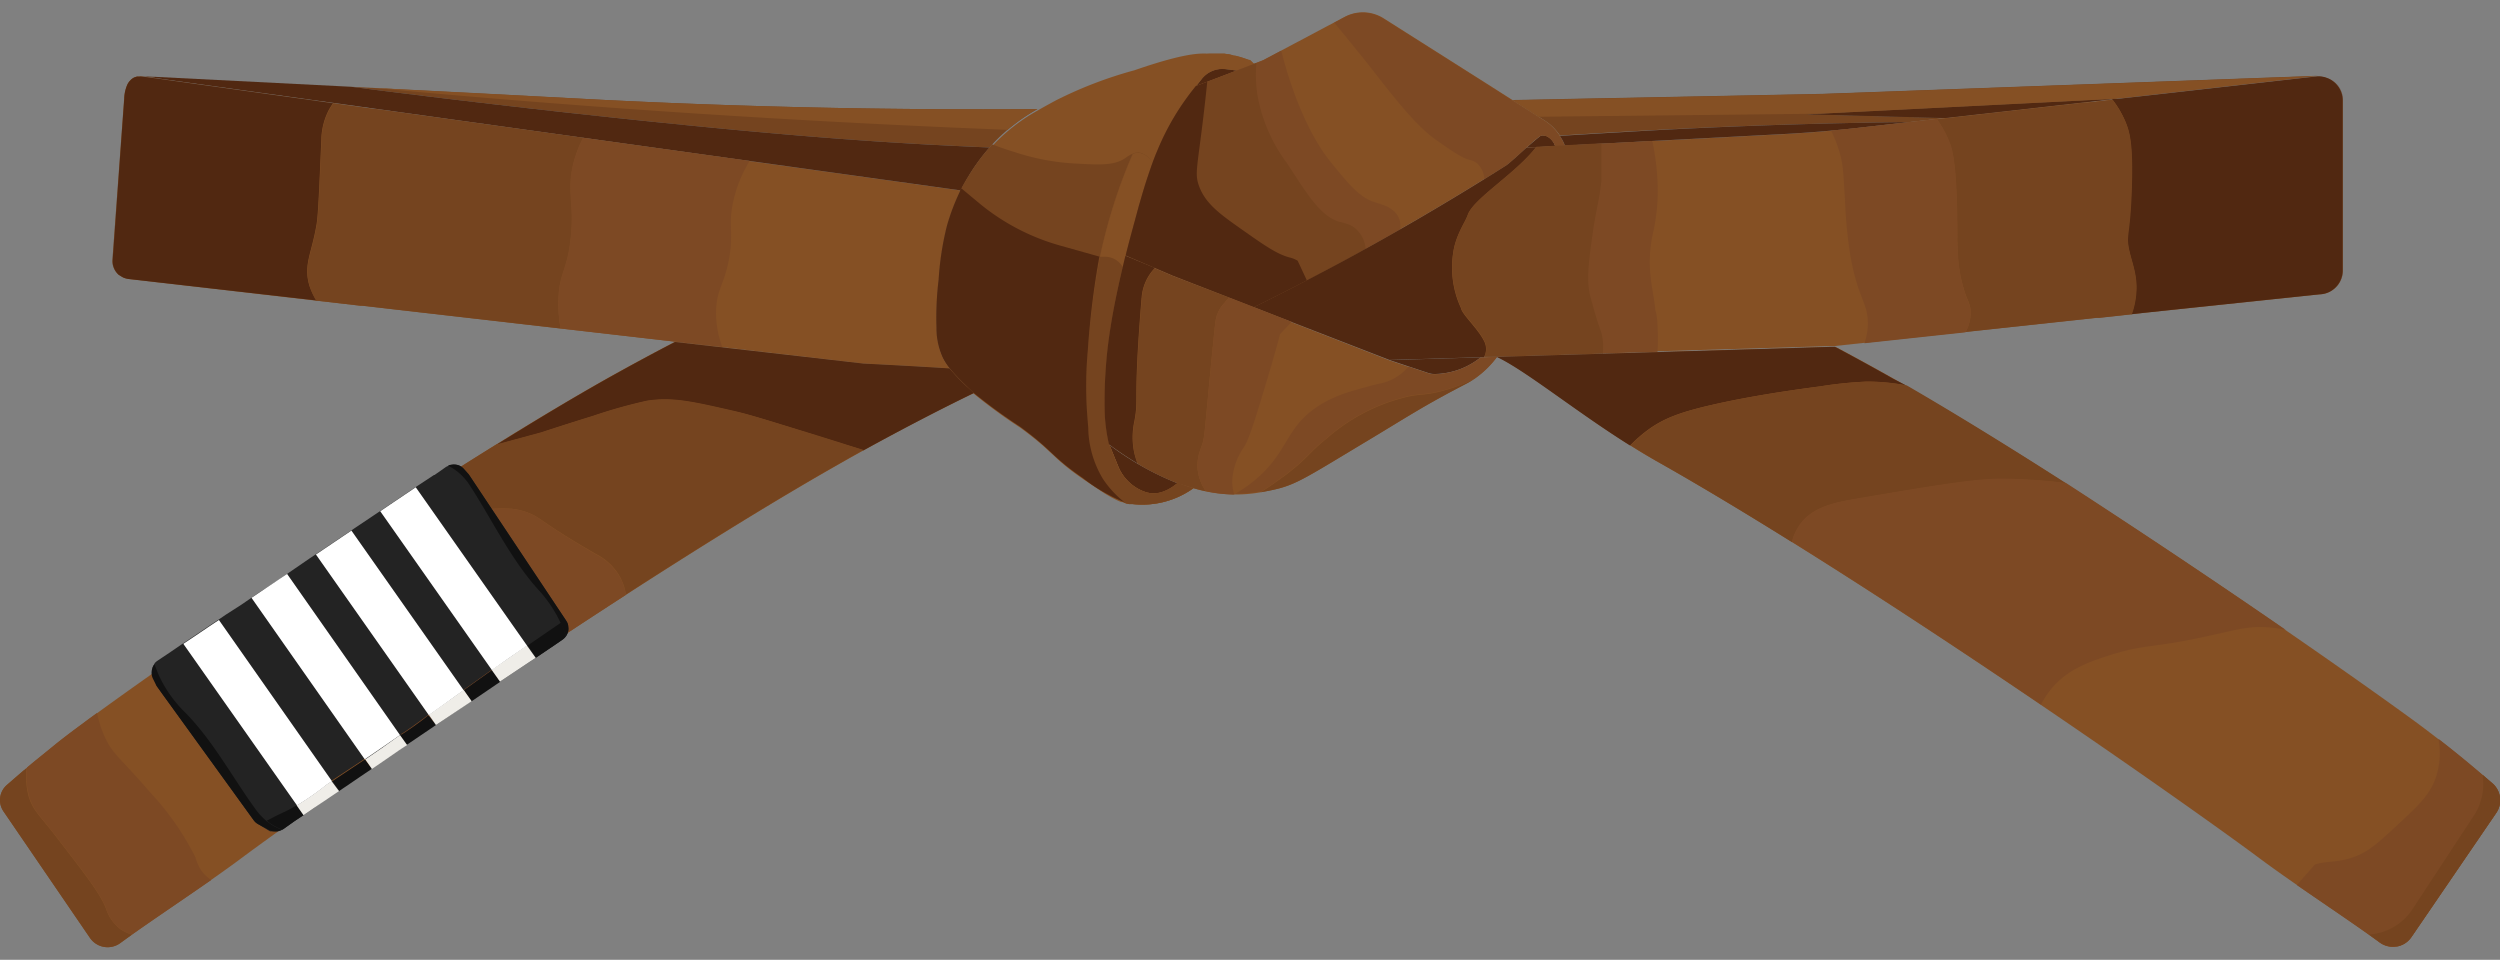 <svg xmlns="http://www.w3.org/2000/svg" id="&#xF2;__1" data-name="&#xF2;&#x2021;&#xF8FF;_1" viewBox="0 0 300 115.18"><rect x="0" y="0" width="300" height="115.18" fill="#808080" stroke="none"/><defs><style>.cls-1{fill:#512811;}.cls-2{fill:#75441f;}.cls-3{fill:#5c351c;}.cls-4{fill:#855024;}.cls-5{fill:none;}.cls-6{fill:#7d4924;}.cls-7{fill:#2d2d2d;}.cls-8{fill:#111;}.cls-9{fill:#232323;}.cls-10{fill:#efede8;}.cls-11{fill:#fff;}</style></defs><g id="BROWN"><g id="BELT"><path class="cls-1" d="M186.62,17.54l-3.43.18c.6-.55,1.16-1,1.52-1.3h0a.76.76,0,0,1,.35-.17,1.4,1.4,0,0,1,.6.11A2,2,0,0,1,186.62,17.54Z"></path><path class="cls-2" d="M253.76,11.86l-36.92,1.86,16.58.44-4.2.48c-14,.17-25.63.67-34.56,1.18-2.5.14-5,.29-7.47.45a6.1,6.1,0,0,0-1.86-1.82L181.51,12l37.26-.74,59.37-2.17Z"></path><path class="cls-3" d="M17.06,9.15l1.56.07v.14Z"></path><path class="cls-2" d="M124.49,13.09a22.13,22.13,0,0,0-5,3.8q-.39.41-.75.81c-4-.17-6.87-.33-7.52-.36-7.4-.41-17.76-1.11-37.15-3.17-8.85-.94-19.61-2.17-32-3.76L72.68,12Q98.57,13.29,124.49,13.09Z"></path><polygon class="cls-3" points="253.76 11.86 233.42 14.16 216.84 13.72 253.76 11.86"></polygon><path class="cls-3" d="M13.52,31.15A2.21,2.21,0,0,0,14.27,33a2.18,2.18,0,0,1-.78-1.82L14.9,11.81a4.68,4.68,0,0,1,.39-1.71,4.49,4.49,0,0,0-.38,1.71Z"></path><path class="cls-4" d="M113.18,43a7,7,0,0,0,.79,1.21c-2.23-.14-5.4-.33-10.34-.58L81,41h0L43.5,36.69l-.22,0-3.7-.43-1.43-.16L15.52,33.49a2.07,2.07,0,0,1-.42-.08,2,2,0,0,1-.34-.12l-.13-.08a2.26,2.26,0,0,1-.26-.16h0L14.27,33a2.21,2.21,0,0,1-.75-1.82l1.39-19.34a4.49,4.49,0,0,1,.38-1.71,2.21,2.21,0,0,1,.23-.36l.14-.15A1.55,1.55,0,0,1,16,9.35a.88.88,0,0,1,.2-.09l.22-.07a1.57,1.57,0,0,1,.24,0,1.83,1.83,0,0,1,.41,0h0l1.56.21,21.4,3,1,.15,3.84.54.17,0,57.55,8,12.69,1.77a24.88,24.88,0,0,0-1.61,4.22,35.12,35.12,0,0,0-1,6.46,37.89,37.89,0,0,0-.26,5.77A8.46,8.46,0,0,0,113.18,43Z"></path><path class="cls-3" d="M281.15,12V32.43A2.86,2.86,0,0,1,279.58,35a2.89,2.89,0,0,0,1.54-2.55V12a2.88,2.88,0,0,0-1.68-2.62A2.88,2.88,0,0,1,281.15,12Z"></path><path class="cls-1" d="M177.7,42.88l-.41.3a9.18,9.18,0,0,1-2.39,1.23,9.45,9.45,0,0,1-2.64.47,2.47,2.47,0,0,1-.89-.13l-4.61-1.54Z"></path><path class="cls-4" d="M179.65,42.82A11.49,11.49,0,0,1,177,45.41a9.34,9.34,0,0,1-1.11.67c-5.13,2.66-6.94,3.9-11.69,6.75-8.86,5.32-8.87,5.53-13.12,6.28a17.21,17.21,0,0,1-7.87-.53c-.6-.17-1.23-.38-1.88-.63a35.11,35.11,0,0,1-8.23-4.64,20.87,20.87,0,0,1-.5-3.58,53.58,53.58,0,0,1,.12-5.51c.11-1.61.3-3.27.58-5,.4-2.55,1-5.34,1.78-8.53l5.63,2.41,9.75,3.8,4.84,1.89,11.46,4.46,4.61,1.54a2.47,2.47,0,0,0,.89.13,9.45,9.45,0,0,0,2.64-.47,9.18,9.18,0,0,0,2.39-1.23l.41-.3Z"></path><path class="cls-4" d="M281.12,12V32.43A2.89,2.89,0,0,1,279.58,35l-.19.09-.21.08a2.84,2.84,0,0,1-.83.15l-19,2-2.06.22-1.65.18-3.73.41-.33,0-31.4,3.39-.41,0-2.16.07h0l-38,1.14-2,.06-10.94.33L155.3,38.75l-4.84-1.89q5-2.47,10.22-5.26c6.44-3.46,12.48-7,18.13-10.52l2-1.26h0c.66-.52,1.56-1.36,2.37-2.09l3.43-.18,1.18-.07,26.51-1.4q4.19-.23,8.34-.69l6.57-.74,4.2-.48,16.83-1.9.35,0,3.16-.36.39,0,1.32-.15,2.06-.23,20.61-2.33a2.83,2.83,0,0,1,1.09.17l.21.08A2.88,2.88,0,0,1,281.12,12Z"></path><path class="cls-4" d="M187.8,17.47l-1.18.07a2,2,0,0,0-1-1.18,1.4,1.4,0,0,0-.6-.11.76.76,0,0,0-.35.17h0c-.36.26-.92.75-1.52,1.3-.81.73-1.71,1.57-2.37,2.09h0l-2,1.26c-5.65,3.53-11.69,7.06-18.13,10.52q-5.19,2.79-10.22,5.26l-9.75-3.8-5.63-2.41c.45-1.82,1-3.78,1.57-5.9.36-1.24.71-2.47,1.12-3.67.11-.33.22-.65.34-1,.22-.64.46-1.28.73-1.91a30.53,30.53,0,0,1,2.85-5.39q.51-.76,1.11-1.56c.29-.38.54-.69.7-.89l4.95-1.89,2.05-.78h0l1.11-.43,9.79-5.2a4.65,4.65,0,0,1,4.67.18l12.42,7.87,3,1.91,3.82,2.43a6.1,6.1,0,0,1,1.86,1.82,6,6,0,0,1,.54,1Z"></path><path class="cls-1" d="M141.33,58s-1.78,1.66-3.57,1.18h-.06a5.44,5.44,0,0,1-3.54-3.21l-1.06-2.6A35.11,35.11,0,0,0,141.33,58Z"></path><path class="cls-4" d="M150.5,7.69l-2.05.78-1.19-.16-.15,0a3.16,3.16,0,0,0-2.9,1.17l-.71.9c-.16.2-.41.51-.7.89s-.77,1.05-1.11,1.56a30.53,30.53,0,0,0-2.85,5.39c-.19.44-.36.89-.53,1.33,0,.13-.09.26-.14.39l-.06.19c-.12.32-.23.64-.34,1s-.14.41-.2.62-.11.34-.16.51-.2.62-.29.93c0,.06,0,.11-.05.16v.05l-.41,1.4c-.6,2.12-1.12,4.08-1.57,5.9-.8,3.19-1.38,6-1.78,8.53-.28,1.77-.47,3.43-.58,5a53.58,53.58,0,0,0-.12,5.51,20.87,20.87,0,0,0,.5,3.58l1.06,2.6a5.44,5.44,0,0,0,3.54,3.21h.06c1.79.48,3.57-1.18,3.57-1.18.65.25,1.28.46,1.88.63a10.54,10.54,0,0,1-7.3,1.91l-.25,0-.18,0a4.94,4.94,0,0,1-.55-.15h0l-.26-.09-.12,0,0,0-.23-.09-.31-.14h0l-.3-.15-.15-.08-.18-.09h0l0,0-.53-.31-.19-.11a.33.33,0,0,0-.1-.06l-.33-.22a2.2,2.2,0,0,1-.32-.21l-.46-.3-.44-.3-1-.67c-3.82-2.63-3.51-3.22-7.56-6.18a64.12,64.12,0,0,1-5.49-4c-.29-.27-.6-.56-.93-.89a23.72,23.72,0,0,1-2-2.11,7,7,0,0,1-.79-1.21,8.46,8.46,0,0,1-.78-3.65,37.89,37.89,0,0,1,.26-5.77,35.12,35.12,0,0,1,1-6.46l.06-.22c0-.1.07-.2.1-.32h0c0-.13.08-.27.13-.41.21-.64.49-1.42.87-2.3.08-.17.16-.35.25-.53a3.54,3.54,0,0,1,.16-.34l0-.09.14-.27c.24-.48.51-1,.82-1.5a23.6,23.6,0,0,1,2.48-3.38l.34-.38.41-.43a22.13,22.13,0,0,1,5-3.8h0c.73-.43,1.47-.83,2.23-1.24a49.73,49.73,0,0,1,9.42-3.61C142,6.4,143.87,6.4,144.8,6.43l.35,0,.4,0,.36,0H146l.33,0h.07l.29,0,.25,0,.33.06c.28,0,.55.11.8.18l.13,0a11.85,11.85,0,0,1,1.26.37l.41.14h0l.12,0Z"></path><path class="cls-3" d="M144.09,58c-.24.18-.54.39-.88.61Z"></path><path class="cls-5" d="M150.69,7.76l-.19-.07"></path><path class="cls-1" d="M148.45,8.47l-4.95,1.89.71-.9a3.16,3.16,0,0,1,2.9-1.17Z"></path><path class="cls-4" d="M116.87,47.16c-3.92,1.9-9.28,4.63-15.44,8.11C76,69.63,38.06,96.21,28.94,103c-3.9,2.91-9.35,6.49-13.1,9.15l-1.38,1a2.57,2.57,0,0,1-3.67-.61h0L.42,97.37a2.4,2.4,0,0,1,.4-3.17l.85-.74.6-.52,0,0,.56-.48.1-.07.26-.22c.93-.79,2-1.63,3.07-2.51s2.29-1.8,3.57-2.74c7.91-5.9,40.85-29,62.94-41.46,3-1.68,5.75-3.16,8.2-4.43h0l22.61,2.59c4.94.25,8.11.44,10.34.58a23.72,23.72,0,0,0,2,2.11C116.27,46.6,116.58,46.89,116.87,47.16Z"></path><path class="cls-4" d="M299.53,97.58l-10.16,14.87a2.68,2.68,0,0,1-3.82.64c-3.68-2.71-10-6.82-14.4-10.09-9.11-6.79-47-33.37-72.49-47.73-7.74-4.38-15-10.58-19-12.45l38-1.14h0l2.16-.07.41,0,.22.11h0c2.22,1.18,4.55,2.46,6.82,3.74,22.1,12.47,55,35.56,63,41.46,3.65,2.72,6.65,5.22,8.86,7.16A2.68,2.68,0,0,1,299.53,97.58Z"></path><path class="cls-1" d="M118.76,17.7a23.6,23.6,0,0,0-2.48,3.38q-.54.92-1,1.77l-12.69-1.77-84-11.72V9.22L42.1,10.41c12.38,1.59,23.14,2.82,32,3.76,19.39,2.06,29.75,2.76,37.15,3.17C111.89,17.37,114.77,17.53,118.76,17.7Z"></path><line class="cls-5" x1="42.1" y1="10.41" x2="18.62" y2="9.22"></line><path class="cls-1" d="M229.22,14.64l-6.57.74q-4.16.46-8.34.69l-26.51,1.4-.07-.16a6,6,0,0,0-.54-1c2.49-.16,5-.31,7.47-.45C203.59,15.31,215.25,14.81,229.22,14.64Z"></path><polygon class="cls-1" points="253.76 11.86 233.42 14.16 216.84 13.72 253.76 11.86"></polygon><path class="cls-1" d="M40,12.34a8.14,8.14,0,0,0-.49.75,8,8,0,0,0-.95,3.61c-.26,6-.38,9.05-.57,10.18-.58,3.53-1.62,4.88-.86,7.41A7.89,7.89,0,0,0,38,36.06L15.52,33.49a2.07,2.07,0,0,1-.42-.08,2,2,0,0,1-.34-.12l-.13-.08a2.26,2.26,0,0,1-.26-.16h0L14.27,33a2.21,2.21,0,0,1-.75-1.82l1.39-19.34a4.49,4.49,0,0,1,.38-1.71,2.21,2.21,0,0,1,.23-.36l.14-.15A1.55,1.55,0,0,1,16,9.35a.88.88,0,0,1,.2-.09l.22-.07a1.57,1.57,0,0,1,.24,0,1.83,1.83,0,0,1,.41,0h0l1.56.21,21.4,3Z"></path><path class="cls-2" d="M68.84,19.53C68,23,69,24.37,68.49,28.7c-.41,3.81-1.33,4-1.46,7.1a16.1,16.1,0,0,0,.25,3.62L43.5,36.69l-.22,0-3.7-.43-1.43-.16-.2,0a7.89,7.89,0,0,1-.79-1.77c-.76-2.53.28-3.88.86-7.41.19-1.13.31-4.15.57-10.18a8,8,0,0,1,.95-3.61,8.14,8.14,0,0,1,.49-.75l1,.15,3.84.54.17,0L70,16.53A14.6,14.6,0,0,0,68.84,19.53Z"></path><path class="cls-6" d="M87.94,24.4c-.57,2.84.14,3.5-.47,6.76-.58,3-1.41,3.51-1.53,5.89a11.57,11.57,0,0,0,.74,4.59L81,41h0L67.28,39.42A16.1,16.1,0,0,1,67,35.8c.13-3.07,1-3.29,1.46-7.1.48-4.33-.54-5.7.35-9.17a14.6,14.6,0,0,1,1.15-3l20,2.78A15.77,15.77,0,0,0,87.94,24.4Z"></path><path class="cls-4" d="M124.49,13.09A23.25,23.25,0,0,0,121,15.5l-.09.08-6.5-.27q-35.47-1.56-69.54-4.76l12.59.64L72.68,12Q98.57,13.29,124.49,13.09Z"></path><polygon class="cls-4" points="278.14 9.11 253.76 11.86 218.45 13.64 184.64 14.01 181.51 12.03 218.77 11.28 278.14 9.11"></polygon><path class="cls-4" d="M150.5,7.69l-2.05.78-1.19-.16-.15,0a3.16,3.16,0,0,0-2.9,1.17l-.71.9c-.16.2-.41.51-.7.89s-.77,1.05-1.11,1.56a30.53,30.53,0,0,0-2.85,5.39c-.19.44-.36.89-.53,1.33,0,.13-.09.26-.14.39l-.06.19c-.12.32-.23.64-.34,1s-.14.41-.2.62-.11.34-.16.51-.2.62-.29.93c0,.06,0,.11-.05.16v.05l-.41,1.4c-.6,2.12-1.12,4.08-1.57,5.9-.8,3.19-1.38,6-1.78,8.53-.28,1.77-.47,3.43-.58,5a53.58,53.58,0,0,0-.12,5.51,20.87,20.87,0,0,0,.5,3.58l1.06,2.6a5.44,5.44,0,0,0,3.54,3.21h.06c1.79.48,3.57-1.18,3.57-1.18.65.25,1.28.46,1.88.63a10.54,10.54,0,0,1-7.3,1.91l-.25,0-.18,0a4.94,4.94,0,0,1-.55-.15h0c-.3-.24-.63-.52-1-.84l-.49-.51h0l-.33-.37h0l-.48-.62-.32-.46a12.24,12.24,0,0,1-1.75-6.11h0c-.05-.6-.1-1.24-.15-1.93a47.8,47.8,0,0,1,.1-7.41A99.93,99.93,0,0,1,132,30.78a67.07,67.07,0,0,1,2.21-7.93c.43-1.23.86-2.33,1.26-3.31l.4-.93.07-.18h0c.49-1.14,1-2.14,1.4-3.06a44.69,44.69,0,0,1,4.28-6.85,5.46,5.46,0,0,1,1.52-1.45,4.2,4.2,0,0,1,2-.62l.4,0,.36,0H146l.33,0h.07l.29,0,.25,0,.33.06c.28,0,.55.11.8.18l.13,0a11.85,11.85,0,0,1,1.26.37l.41.14h0l.12,0Z"></path><path class="cls-2" d="M130.54,42a47.8,47.8,0,0,0-.1,7.41c.05.69.1,1.33.15,1.93h0a12.24,12.24,0,0,0,1.75,6.11,11.88,11.88,0,0,0,2.58,2.8,20.49,20.49,0,0,1-5-2.91c-3.82-2.63-3.51-3.22-7.56-6.18a64.12,64.12,0,0,1-5.49-4c-.29-.27-.6-.56-.93-.89a23.72,23.72,0,0,1-2-2.11,7,7,0,0,1-.79-1.21,8.46,8.46,0,0,1-.78-3.65,37.89,37.89,0,0,1,.26-5.77,35.12,35.12,0,0,1,1-6.46,24.88,24.88,0,0,1,1.61-4.22q.42-.86,1-1.77a23.6,23.6,0,0,1,2.48-3.38l.34-.38c.82.32,1.71.63,2.64.91a28,28,0,0,0,6.9,1.37c2.8.16,4.44.26,5.69-.24a3.77,3.77,0,0,0,.72-.37,4.66,4.66,0,0,1,.93-.56c-.16.36-.32.72-.48,1.11-.4,1-.83,2.08-1.26,3.31A67.07,67.07,0,0,0,132,30.78,99.93,99.93,0,0,0,130.54,42Z"></path><path class="cls-2" d="M143.21,58.58a10.54,10.54,0,0,1-7.3,1.91l-.25,0-.18,0a4.94,4.94,0,0,1-.55-.15h0c-.3-.24-.63-.52-1-.84-.16-.15-.32-.33-.49-.51h0l-.33-.37h0c-.16-.2-.33-.41-.48-.62l-.32-.46a12.24,12.24,0,0,1-1.75-6.11h0c-.05-.6-.1-1.24-.15-1.93a47.8,47.8,0,0,1,.1-7.41A99.93,99.93,0,0,1,132,30.78a67.07,67.07,0,0,1,2.21-7.93c.43-1.23.86-2.33,1.26-3.31l.4-.93a1.42,1.42,0,0,1,.08-.18,1.53,1.53,0,0,1,.83-.11,2.32,2.32,0,0,1,1.5,1.21c0,.13-.09.26-.14.39l-.06.19c-.12.32-.23.64-.34,1s-.14.41-.2.62-.11.34-.16.51-.2.62-.29.93c0,.06,0,.11-.05.16v.05l-.41,1.4c-.6,2.12-1.12,4.08-1.57,5.9-.8,3.19-1.38,6-1.78,8.53-.28,1.77-.47,3.43-.58,5a53.58,53.58,0,0,0-.12,5.51,20.87,20.87,0,0,0,.5,3.58l1.06,2.6a5.44,5.44,0,0,0,3.54,3.21h.06c1.79.48,3.57-1.18,3.57-1.18C142,58.2,142.61,58.41,143.21,58.58Z"></path><path class="cls-1" d="M134.93,60.26a20.51,20.51,0,0,1-5-2.91c-3.82-2.63-3.51-3.22-7.56-6.18a64.12,64.12,0,0,1-5.49-4c-.29-.27-.6-.56-.93-.89a23.72,23.72,0,0,1-2-2.11,7,7,0,0,1-.79-1.21,8.46,8.46,0,0,1-.78-3.65,37.89,37.89,0,0,1,.26-5.77,35.12,35.12,0,0,1,1-6.46,25.71,25.71,0,0,1,1.57-4.13l0-.09.14-.27,2.15,1.79a26.33,26.33,0,0,0,9.62,5.06l4.8,1.35A99.93,99.93,0,0,0,130.54,42a47.8,47.8,0,0,0-.1,7.41c.05.69.1,1.33.15,1.93h0a12.24,12.24,0,0,0,1.75,6.11A11.9,11.9,0,0,0,134.93,60.26Z"></path><path class="cls-4" d="M138.31,19.53c0,.13-.09.26-.14.39l-.06.19c-.12.32-.23.64-.34,1s-.14.41-.2.62-.11.34-.16.51-.2.62-.29.93c0,.06,0,.11-.05.16v.05l-.41,1.4c-.6,2.12-1.12,4.08-1.57,5.9-.12.47-.23.94-.34,1.4a2.46,2.46,0,0,0-2.16-1.27H132a67.07,67.07,0,0,1,2.21-7.93c.43-1.23.86-2.33,1.26-3.31l.4-.93a1.42,1.42,0,0,1,.08-.18,1.53,1.53,0,0,1,.83-.11A2.32,2.32,0,0,1,138.31,19.53Z"></path><path class="cls-6" d="M168,27.53l-.23.13c-2.32,1.32-4.68,2.64-7.11,3.94q-5.19,2.79-10.22,5.26l-9.75-3.8-5.63-2.41c.45-1.82,1-3.78,1.57-5.9.36-1.24.71-2.47,1.12-3.67.11-.33.22-.65.34-1,.22-.64.46-1.28.73-1.91a30.53,30.53,0,0,1,2.85-5.39q.51-.76,1.11-1.56c.29-.38.54-.69.7-.89l4.95-1.89,2.05-.78h0l1.11-.43,2.16-1.15c1.59,6.29,3.95,11,6,13.44,1.79,2.21,3.13,3.88,4.75,4.57.43.18.9.3,1.37.47a3.72,3.72,0,0,1,1.55.92A2.3,2.3,0,0,1,168,27.53Z"></path><path class="cls-2" d="M163.87,29.86l-.16.09-3,1.65q-5.19,2.79-10.22,5.26l-9.75-3.8-5.63-2.41c.45-1.82,1-3.78,1.57-5.9.36-1.24.71-2.47,1.12-3.67.11-.33.22-.65.34-1,.22-.64.46-1.28.73-1.91a30.53,30.53,0,0,1,2.85-5.39q.51-.76,1.11-1.56c.29-.38.54-.69.7-.89l4.95-1.89,2.05-.78h0l.24-.09a15.86,15.86,0,0,0,.15,4,19.29,19.29,0,0,0,3.51,8c2.32,3.53,3.83,6.16,6.12,7A9.27,9.27,0,0,1,162,27a2.81,2.81,0,0,1,.88.64A3.51,3.51,0,0,1,163.87,29.86Z"></path><path class="cls-1" d="M156.82,33.64c-2.14,1.11-4.26,2.19-6.36,3.22l-9.75-3.8-5.63-2.41c.45-1.82,1-3.78,1.57-5.9.36-1.24.71-2.47,1.12-3.67.11-.33.22-.65.34-1,.22-.64.46-1.28.73-1.91a30.53,30.53,0,0,1,2.85-5.39q.51-.76,1.11-1.56c.29-.38.54-.69.7-.89l1.37-.52c-.1,1-.26,2.5-.48,4.33-.73,6-1,6.66-.57,8,.74,2.25,2.58,3.54,5,5.26,2.85,2,4.33,3.06,5.9,3.49a3.22,3.22,0,0,1,1,.4Z"></path><path class="cls-6" d="M187.8,17.47l-1.18.07a2,2,0,0,0-1-1.18,1.4,1.4,0,0,0-.6-.11.76.76,0,0,0-.35.17h0c-.36.26-.92.75-1.52,1.3-.81.73-1.71,1.57-2.37,2.09h0l-2,1.26-.66.41a2.74,2.74,0,0,0-.88-1.89,2.17,2.17,0,0,0-.81-.38,4.77,4.77,0,0,1-1.16-.48c-.73-.4-1.61-1-2.9-1.91-2.45-1.72-5-5-8.11-9-.92-1.15-2.34-2.92-4.15-5.1l0,0,1.23-.65a4.65,4.65,0,0,1,4.67.18l12.42,7.87,3,1.91,3.82,2.43a6.1,6.1,0,0,1,1.86,1.82,6,6,0,0,1,.54,1Z"></path><path class="cls-1" d="M174.37,30.4a11.57,11.57,0,0,0,.95,6.59c.1.73,2,2.41,2.76,3.93a2.07,2.07,0,0,1,0,1.95h-.54l-10.8.32L155.3,38.75l-4.84-1.89q5-2.47,10.22-5.26c6.44-3.46,12.48-7,18.13-10.52l2-1.26h0c.66-.52,1.56-1.36,2.37-2.09l1.15-.06c-2.49,3.22-7.58,6.22-8.22,8.17C175.84,26.65,174.66,28.24,174.37,30.4Z"></path><path class="cls-2" d="M192.38,42.44h-.13l-12.6.38-1.55,0a2.07,2.07,0,0,0,0-1.95c-.73-1.52-2.66-3.2-2.76-3.93a11.57,11.57,0,0,1-.95-6.59c.29-2.16,1.48-3.75,1.75-4.57.64-1.95,5.73-4.95,8.22-8.17l2.28-.12,1.18-.07,4.45-.23v4.37c-.19,2.23-.62,3.25-1.08,6.63s-.73,5.39-.26,7.29c.63,2.49,1,3.42,1,3.42.15.45.28.76.38,1.17l.06.29A6.77,6.77,0,0,1,192.38,42.44Z"></path><path class="cls-6" d="M198.9,39c.07,1.26.06,2.36,0,3.22h-.06l-6.5.19a6.77,6.77,0,0,0-.07-2l-.06-.29c-.1-.41-.23-.72-.38-1.17,0,0-.33-.93-1-3.42-.47-1.9-.2-4,.26-7.29s.89-4.4,1.08-6.63V17.24l6-.32h.11a29.51,29.51,0,0,1,.64,5.31,23.1,23.1,0,0,1-.49,5.43,16,16,0,0,0-.33,5.79c.15,1.26.38,2.23.55,3.79h0C198.82,37.75,198.87,38.34,198.9,39Z"></path><path class="cls-1" d="M281.12,12V32.43A2.89,2.89,0,0,1,279.58,35l-.19.09-.21.08a2.84,2.84,0,0,1-.83.15l-19,2-2.06.22-1.52.17a9.56,9.56,0,0,0,.51-2.2c.27-2.34-.43-3.79-.82-5.58-.43-2,.14-1.62.31-7.61.15-5-.21-6.51-.76-7.79a11.36,11.36,0,0,0-1.58-2.66l.28,0,.39,0,1.32-.15,2.06-.23,20.61-2.33a2.83,2.83,0,0,1,1.09.17l.21.08A2.88,2.88,0,0,1,281.12,12Z"></path><path class="cls-2" d="M256.33,35.53a9.56,9.56,0,0,1-.51,2.2h-.13l-3.73.41-.33,0-15.77,1.7a4.66,4.66,0,0,0,.57-2.89,5.34,5.34,0,0,0-.44-1.27A17.31,17.31,0,0,1,234.91,30c-.1-1.28,0-1.42-.07-3.87-.09-6.63-.62-8.24-.88-8.93a13.53,13.53,0,0,0-1.53-2.88l1-.11,16.83-1.9.35,0,2.88-.33a11.36,11.36,0,0,1,1.58,2.66c.55,1.28.91,2.8.76,7.79-.17,6-.74,5.61-.31,7.61C255.9,31.74,256.6,33.19,256.33,35.53Z"></path><path class="cls-6" d="M235.86,39.88l-12.13,1.31a7.15,7.15,0,0,0,.4-2.81c-.09-1.49-.62-2.22-1.27-4.25a26.71,26.71,0,0,1-.88-3.86,53.33,53.33,0,0,1-.57-6.09c-.23-3.42-.19-4.13-.57-5.57a15.59,15.59,0,0,0-1.12-2.94c1-.09,1.95-.18,2.93-.29l6.57-.74,3.21-.37A13.53,13.53,0,0,1,234,17.15c.26.69.79,2.3.88,8.93,0,2.45,0,2.59.07,3.87A17.31,17.31,0,0,0,236,35.72a5.34,5.34,0,0,1,.44,1.27A4.66,4.66,0,0,1,235.86,39.88Z"></path><path class="cls-1" d="M138.59,32.15A5.72,5.72,0,0,0,137,35.62c-.11,1.25-.19,2.32-.25,3.17-.7,9.61-.11,9-.63,11.76a9.14,9.14,0,0,0-.13,3.11,8.43,8.43,0,0,0,.51,1.94c-1.09-.65-2.23-1.41-3.43-2.29a20.87,20.87,0,0,1-.5-3.58,53.58,53.58,0,0,1,.12-5.51c.11-1.61.3-3.27.58-5,.4-2.55,1-5.34,1.78-8.53Z"></path><path class="cls-2" d="M147.49,35.7l-.72.83a4.06,4.06,0,0,0-.94,2.22l-.18,1.72c-1.17,11.62-1,11.91-1.52,13.25a5.86,5.86,0,0,0-.44,2.28,5.72,5.72,0,0,0,1,2.94c-.47-.09-.95-.21-1.46-.36S142,58.2,141.33,58a30.9,30.9,0,0,1-4.8-2.35,8.43,8.43,0,0,1-.51-1.94,9.14,9.14,0,0,1,.13-3.11c.52-2.76-.07-2.15.63-11.76.06-.85.14-1.92.25-3.17a5.72,5.72,0,0,1,1.56-3.47l2.12.91Z"></path><path class="cls-6" d="M155,38.62l-1.39,1.47c-.38,1.44-.79,2.89-1.23,4.38-1.62,5.41-2.43,8.11-3.09,9.17a7.53,7.53,0,0,0-1.33,3.25,4.8,4.8,0,0,0,.16,2.45,17.23,17.23,0,0,1-3.43-.4,5.72,5.72,0,0,1-1-2.94,5.86,5.86,0,0,1,.44-2.28c.5-1.34.35-1.63,1.52-13.25l.18-1.72a4,4,0,0,1,.95-2.22l.71-.83,3,1.16Z"></path><path class="cls-2" d="M176.88,45.49a9.58,9.58,0,0,1-1,.59c-5.13,2.66-6.94,3.9-11.69,6.75-8.71,5.23-8.87,5.52-12.91,6.24.94-.56,2-1.34,2.92-2,2.83-2.14,2.81-2.69,5.07-4.5a22.42,22.42,0,0,1,9.83-5c1.52-.29,1.91-.14,3.67-.57A21.35,21.35,0,0,0,176.88,45.49Z"></path><path class="cls-6" d="M179.65,42.82A11.49,11.49,0,0,1,177,45.41l-.12.08a21.35,21.35,0,0,1-4.1,1.45c-1.76.43-2.15.28-3.67.57a22.42,22.42,0,0,0-9.83,5C157,54.33,157,54.88,154.21,57c-1,.71-2,1.49-2.92,2l-.21,0a16.34,16.34,0,0,1-2.83.24,15.91,15.91,0,0,0,2.61-1.86c.27-.24.53-.47.76-.71,2-2,2.72-3.93,3.93-5.51,2.6-3.44,6.84-4.26,8.55-4.76.54-.15,1.05-.28,1.52-.38a5.71,5.71,0,0,0,.71-.19A5.86,5.86,0,0,0,169,44l2.33.78a2.47,2.47,0,0,0,.89.13,9.45,9.45,0,0,0,2.64-.47,9.18,9.18,0,0,0,2.39-1.23l.41-.3Z"></path><path class="cls-1" d="M116.87,47.16c-3.45,1.67-8,4-13.25,6.88l-5.7-1.78c-6.78-2.11-8-2.51-10.27-3-4.64-1.06-7-1.59-10-1.14a60.41,60.41,0,0,0-6.46,1.81c-2.65.81-4.81,1.51-6.28,2l-5.36,1.45c4.64-2.89,9.13-5.59,13.25-7.91,3-1.68,5.75-3.16,8.2-4.43h0l22.61,2.59c4.94.25,8.11.44,10.34.58a23.72,23.72,0,0,0,2,2.11C116.27,46.6,116.58,46.89,116.87,47.16Z"></path><path class="cls-1" d="M228.75,46.26a24.11,24.11,0,0,0-4.84-.46,48.83,48.83,0,0,0-5.52.57c-6.71.87-10.57,1.69-12,2-4.55,1-6.75,1.75-8.93,3.43a16.22,16.22,0,0,0-1.85,1.66c-6.58-4.12-12.54-9-16-10.63l38-1.14h0l2.16-.07.41,0,.22.11h0c2.22,1.18,4.55,2.46,6.82,3.74Z"></path><path class="cls-2" d="M103.62,54c-.71.39-1.45.8-2.19,1.23-8,4.5-17.17,10.2-26.32,16.11a6.32,6.32,0,0,0-.9-2.44,6.89,6.89,0,0,0-2.66-2.41C64.39,62.39,65,62,62.8,61.33c-1.15-.35-2.88-.7-11,.63-2.17.36-4.89.85-8.06,1.53C49,60,54.36,56.56,59.57,53.33l5.36-1.45c1.47-.48,3.63-1.18,6.28-2a60.41,60.41,0,0,1,6.46-1.81c3-.45,5.34.08,10,1.14,2.31.53,3.49.93,10.27,3Z"></path><path class="cls-6" d="M75.11,71.38C64.68,78.12,54.31,85.14,45.88,91a20.54,20.54,0,0,0-4.63-9.49,22.79,22.79,0,0,0-5.07-4.32,24.4,24.4,0,0,0-8-3.21c4.77-3.28,10.08-6.86,15.55-10.47,3.17-.68,5.89-1.17,8.06-1.53,8.14-1.33,9.87-1,11-.63,2.19.65,1.59,1.06,8.75,5.2a6.89,6.89,0,0,1,2.66,2.41A6.32,6.32,0,0,1,75.11,71.38Z"></path><path class="cls-2" d="M15.84,112.15l-1.38,1a2.57,2.57,0,0,1-3.67-.61h0L.42,97.37a2.4,2.4,0,0,1,.4-3.17l.85-.74.6-.52,0,0,.56-.48.1-.07.26-.22a8.93,8.93,0,0,0,.27,3.49C4,97.35,4.72,97.77,7,100.76c3.36,4.36,5.05,6.54,5.71,8.27a5.08,5.08,0,0,0,1.62,2.38A4.51,4.51,0,0,0,15.84,112.15Z"></path><path class="cls-6" d="M25.35,105.59c-3.25,2.26-6.81,4.65-9.51,6.56a4.51,4.51,0,0,1-1.49-.74A5.08,5.08,0,0,1,12.73,109c-.66-1.73-2.35-3.91-5.71-8.27-2.3-3-3-3.41-3.51-5.14a8.93,8.93,0,0,1-.27-3.49c.93-.79,2-1.63,3.07-2.51s2.29-1.8,3.57-2.74c.49-.37,1.08-.81,1.77-1.3a13.24,13.24,0,0,0,.89,2.81c1,2.21,1.78,2.42,5.51,6.76a32.8,32.8,0,0,1,5.42,7.8,5.31,5.31,0,0,0,.67,1.51A4,4,0,0,0,25.35,105.59Z"></path><path class="cls-2" d="M247.94,58a65.67,65.67,0,0,0-7.58-.51c-3.29,0-7.87.74-17,2.29-3.05.51-6,1-7.51,3.42a5.78,5.78,0,0,0-.8,1.86c-5.73-3.58-11.29-6.93-16.37-9.79-1-.58-2-1.19-3-1.82a16.22,16.22,0,0,1,1.85-1.66c2.18-1.68,4.38-2.43,8.93-3.43,1.41-.3,5.27-1.12,12-2a48.83,48.83,0,0,1,5.52-.57,23.94,23.94,0,0,1,4.83.46h0C234.67,49.65,241.28,53.73,247.94,58Z"></path><path class="cls-6" d="M274.28,75.58a16.66,16.66,0,0,0-2.26-.31c-2.36-.14-3.68.33-6.84,1-7,1.59-7.55.91-12.36,2.47-3.14,1-5,2-6.57,3.81a10.79,10.79,0,0,0-1.33,2c-9.31-6.32-19.86-13.29-29.89-19.54a5.78,5.78,0,0,1,.8-1.86c1.55-2.38,4.46-2.91,7.51-3.42,9.15-1.55,13.73-2.32,17-2.29a65.38,65.38,0,0,1,7.57.51h0C257.22,64,266.59,70.27,274.28,75.58Z"></path><path class="cls-6" d="M299.53,97.58l-10.16,14.87a2.69,2.69,0,0,1-3.81.65c-2.55-1.88-6.37-4.43-9.94-6.9l2.17-2.46h0c1.3-.44,2.54-.19,4.47-.83s3.06-1.72,5.45-3.93c2.59-2.4,4-3.71,4.69-6a9.27,9.27,0,0,0,.21-4.32c2.59,2,4.77,3.84,6.47,5.34A2.68,2.68,0,0,1,299.53,97.58Z"></path><path class="cls-2" d="M299.53,97.58l-10.16,14.87a3.09,3.09,0,0,1-.33.39,1.79,1.79,0,0,1-.25.22,1.51,1.51,0,0,1-.26.18,2,2,0,0,1-.29.15,3.57,3.57,0,0,1-.46.16l-.31,0a2.63,2.63,0,0,1-.74,0,2.65,2.65,0,0,1-1-.37h0l-.19-.13-.23-.17-.25-.18-.77-.55h0l.43-.05a6.77,6.77,0,0,0,4.78-3l7.38-11.25a6.8,6.8,0,0,0,1.06-4.5l0-.35,1.17,1A2.68,2.68,0,0,1,299.53,97.58Z"></path></g><g id="_-" data-name="-"><g id="BLACK_SHEATH" data-name="BLACK SHEATH"><g id="BLACK_SHEATH-2" data-name="BLACK SHEATH"><path class="cls-7" d="M19.42,83.21l-.57-.8a1.63,1.63,0,0,1-.11-.17Z"></path><path class="cls-7" d="M68.21,75.52a1.41,1.41,0,0,0,0-.29s0,.08,0,.13A.86.86,0,0,1,68.21,75.52Z"></path><path class="cls-7" d="M32.61,99.74a.58.58,0,0,0,.19,0h0Z"></path><path class="cls-7" d="M33.1,99.78h0Z"></path><path class="cls-7" d="M32.94,99.78h0Z"></path><polygon class="cls-8" points="44.62 92.26 43.88 92.76 43.2 93.22 41.59 94.32 41.35 94.48 40.68 94.93 40.68 94.93 39.85 93.76 43.81 91.12 44.62 92.26"></polygon><polygon class="cls-8" points="60.02 81.82 56.58 84.16 55.64 82.83 59.03 80.41 60.02 81.82"></polygon><path class="cls-9" d="M68.21,75.52s0,.09,0,.13a1.7,1.7,0,0,1-.3.72,1.76,1.76,0,0,1-.39.38l-.9.62,0,0-2.28,1.54L63,79.79l-3,2-1-1.41-3.39,2.42.94,1.33-.73.49L52.32,87l-.86-1.22-.05,0,0,0c-.54.4-3.07,2.27-3.32,2.32l.83,1.17-.73.5-1,.66-1.91,1.29-.63.43-.81-1.14-4,2.64.83,1.17-1.39.94L37.62,97l-1.2.82-1.08.72h0L34,99.49a1.88,1.88,0,0,1-.45.22l-.24.06a1.71,1.71,0,0,1-.32,0h-.19l-.14,0-.11,0,0,0-.1,0a.51.51,0,0,1-.15-.07L31,98.91a1.61,1.61,0,0,1-.56-.48l-11-15.22-.68-1a.43.43,0,0,1,0-.07l0-.1a1.74,1.74,0,0,1-.1-.19l0-.09c-.06-.12-.12-.23-.17-.35a1.54,1.54,0,0,1-.18-.75.86.86,0,0,1,0-.16.5.5,0,0,1,0-.12.3.3,0,0,1,0-.1.36.36,0,0,1,0-.1l0-.09a1.44,1.44,0,0,1,.23-.42l0-.06a1.7,1.7,0,0,1,.34-.31l1.61-1.08,1.46-1,1.17-.78,1.94-1.31,1.16-.77.88-.6L29,72.54h0l.45-.31L31,71.16,33,69.87l.74-.51L35,68.49,37.17,67l4.27-2.87,4.19-2.81.53-.36.72-.49,2.69-1.81.32-.22h0L52.08,57h.06l1.34-.94a1.19,1.19,0,0,1,.25-.13,1.64,1.64,0,0,1,.68-.15h.26l.08,0,.21.06.1,0,.13.07a1.83,1.83,0,0,1,.36.26l.09.09.49.55a1,1,0,0,1,.13.16L67.92,74.45a2.77,2.77,0,0,1,.17.3h0a2.25,2.25,0,0,1,.08.24s0,.05,0,.08a.76.76,0,0,1,0,.16A1.4,1.4,0,0,1,68.21,75.52Z"></path><polygon class="cls-7" points="53.48 56.05 52.14 56.99 52.08 57 52.14 56.99 53.48 56.05"></polygon><path class="cls-7" d="M55.55,56.23a1.83,1.83,0,0,0-.36-.26A1.5,1.5,0,0,1,55.55,56.23Z"></path><polygon class="cls-7" points="68.09 74.75 68.09 74.75 68.08 74.75 68.09 74.75"></polygon><path class="cls-8" d="M67.89,76.37c-.09-.29-.2-.61-.34-1a15.75,15.75,0,0,0-3.11-4.78c-3.23-3.66-5.36-8.16-8-12.24a6.91,6.91,0,0,0-1.67-1.85,6.72,6.72,0,0,0-1-.62,1.64,1.64,0,0,1,1.91.4l.49.55a1,1,0,0,1,.13.16L67.92,74.45a3.18,3.18,0,0,1,.17.3A1.65,1.65,0,0,1,67.89,76.37Z"></path></g><path class="cls-8" d="M33.83,99.56a1.67,1.67,0,0,1-1.62,0L31,98.91a1.68,1.68,0,0,1-.55-.48l-11.58-16c-.06-.08-.1-.16-.15-.24-.13-.27-.24-.5-.36-.73a1.65,1.65,0,0,1,.19-1.76c.13.39.31.87.55,1.42a15.24,15.24,0,0,0,3.23,4.49c3.3,3.4,5.56,7.67,8.34,11.5a7.31,7.31,0,0,0,1.71,1.71A6.66,6.66,0,0,0,33.83,99.56Z"></path></g><path class="cls-8" d="M67.89,76.37a1.52,1.52,0,0,1-.38.38l-.9.62,0,0-2.28,1.54-1-1.46,4-2.74c.1.22.2.44.29.67S67.8,76.08,67.89,76.37Z"></path><path class="cls-8" d="M36.42,97.82l-1.08.72h0L34,99.49l-.12.07a6.66,6.66,0,0,1-1.47-.76,4.24,4.24,0,0,1-.4-.31c.68-.36,1.33-.7,1.73-.88a18.85,18.85,0,0,0,1.91-1Z"></path><path class="cls-8" d="M52.32,87l-.73.5-2.38,1.61-.34.23L48,88.21c.26,0,3-2,3.37-2.35l.05,0Z"></path></g><g id="_1" data-name="1"><path class="cls-10" d="M40.68,94.93l-1.39.94L37.62,97l-1.2.82-.82-1.17a31.32,31.32,0,0,0,3.21-2.21,6.15,6.15,0,0,1,1-.68Z"></path><path class="cls-11" d="M39.85,93.76a6.15,6.15,0,0,0-1,.68,31.32,31.32,0,0,1-3.21,2.21L22,77.26l1.17-.78,1.94-1.31,1.16-.77Z"></path></g><g id="_2" data-name="2"><path class="cls-10" d="M48.87,89.39l-1,.66L46,91.34l-1.36.93h0l-.81-1.14,1.93-1.32L48,88.21l.83,1.17Z"></path><path class="cls-11" d="M48,88.21l-2.3,1.59-1.93,1.32L30.18,71.74l1.59-1.07,1.93-1.3.75-.5Z"></path></g><g id="_3" data-name="3"><path class="cls-10" d="M56.58,84.16,52.32,87h0l-.86-1.22,3.32-2.37.86-.62.94,1.33Z"></path><path class="cls-11" d="M55.64,82.83l-.86.61c-1.29.94-2.35,1.69-3.32,2.38L37.91,66.54l4.26-2.87Z"></path></g><g id="_4" data-name="4"><path class="cls-10" d="M64.28,78.94,63,79.79l-3,2-1-1.41c1.28-.9,2.68-1.87,4.22-2.93Z"></path><path class="cls-11" d="M63.25,77.48c-1.54,1.06-2.94,2-4.22,2.93L45.63,61.35l.53-.36.72-.49,2.69-1.81.32-.22h0Z"></path></g></g></svg>